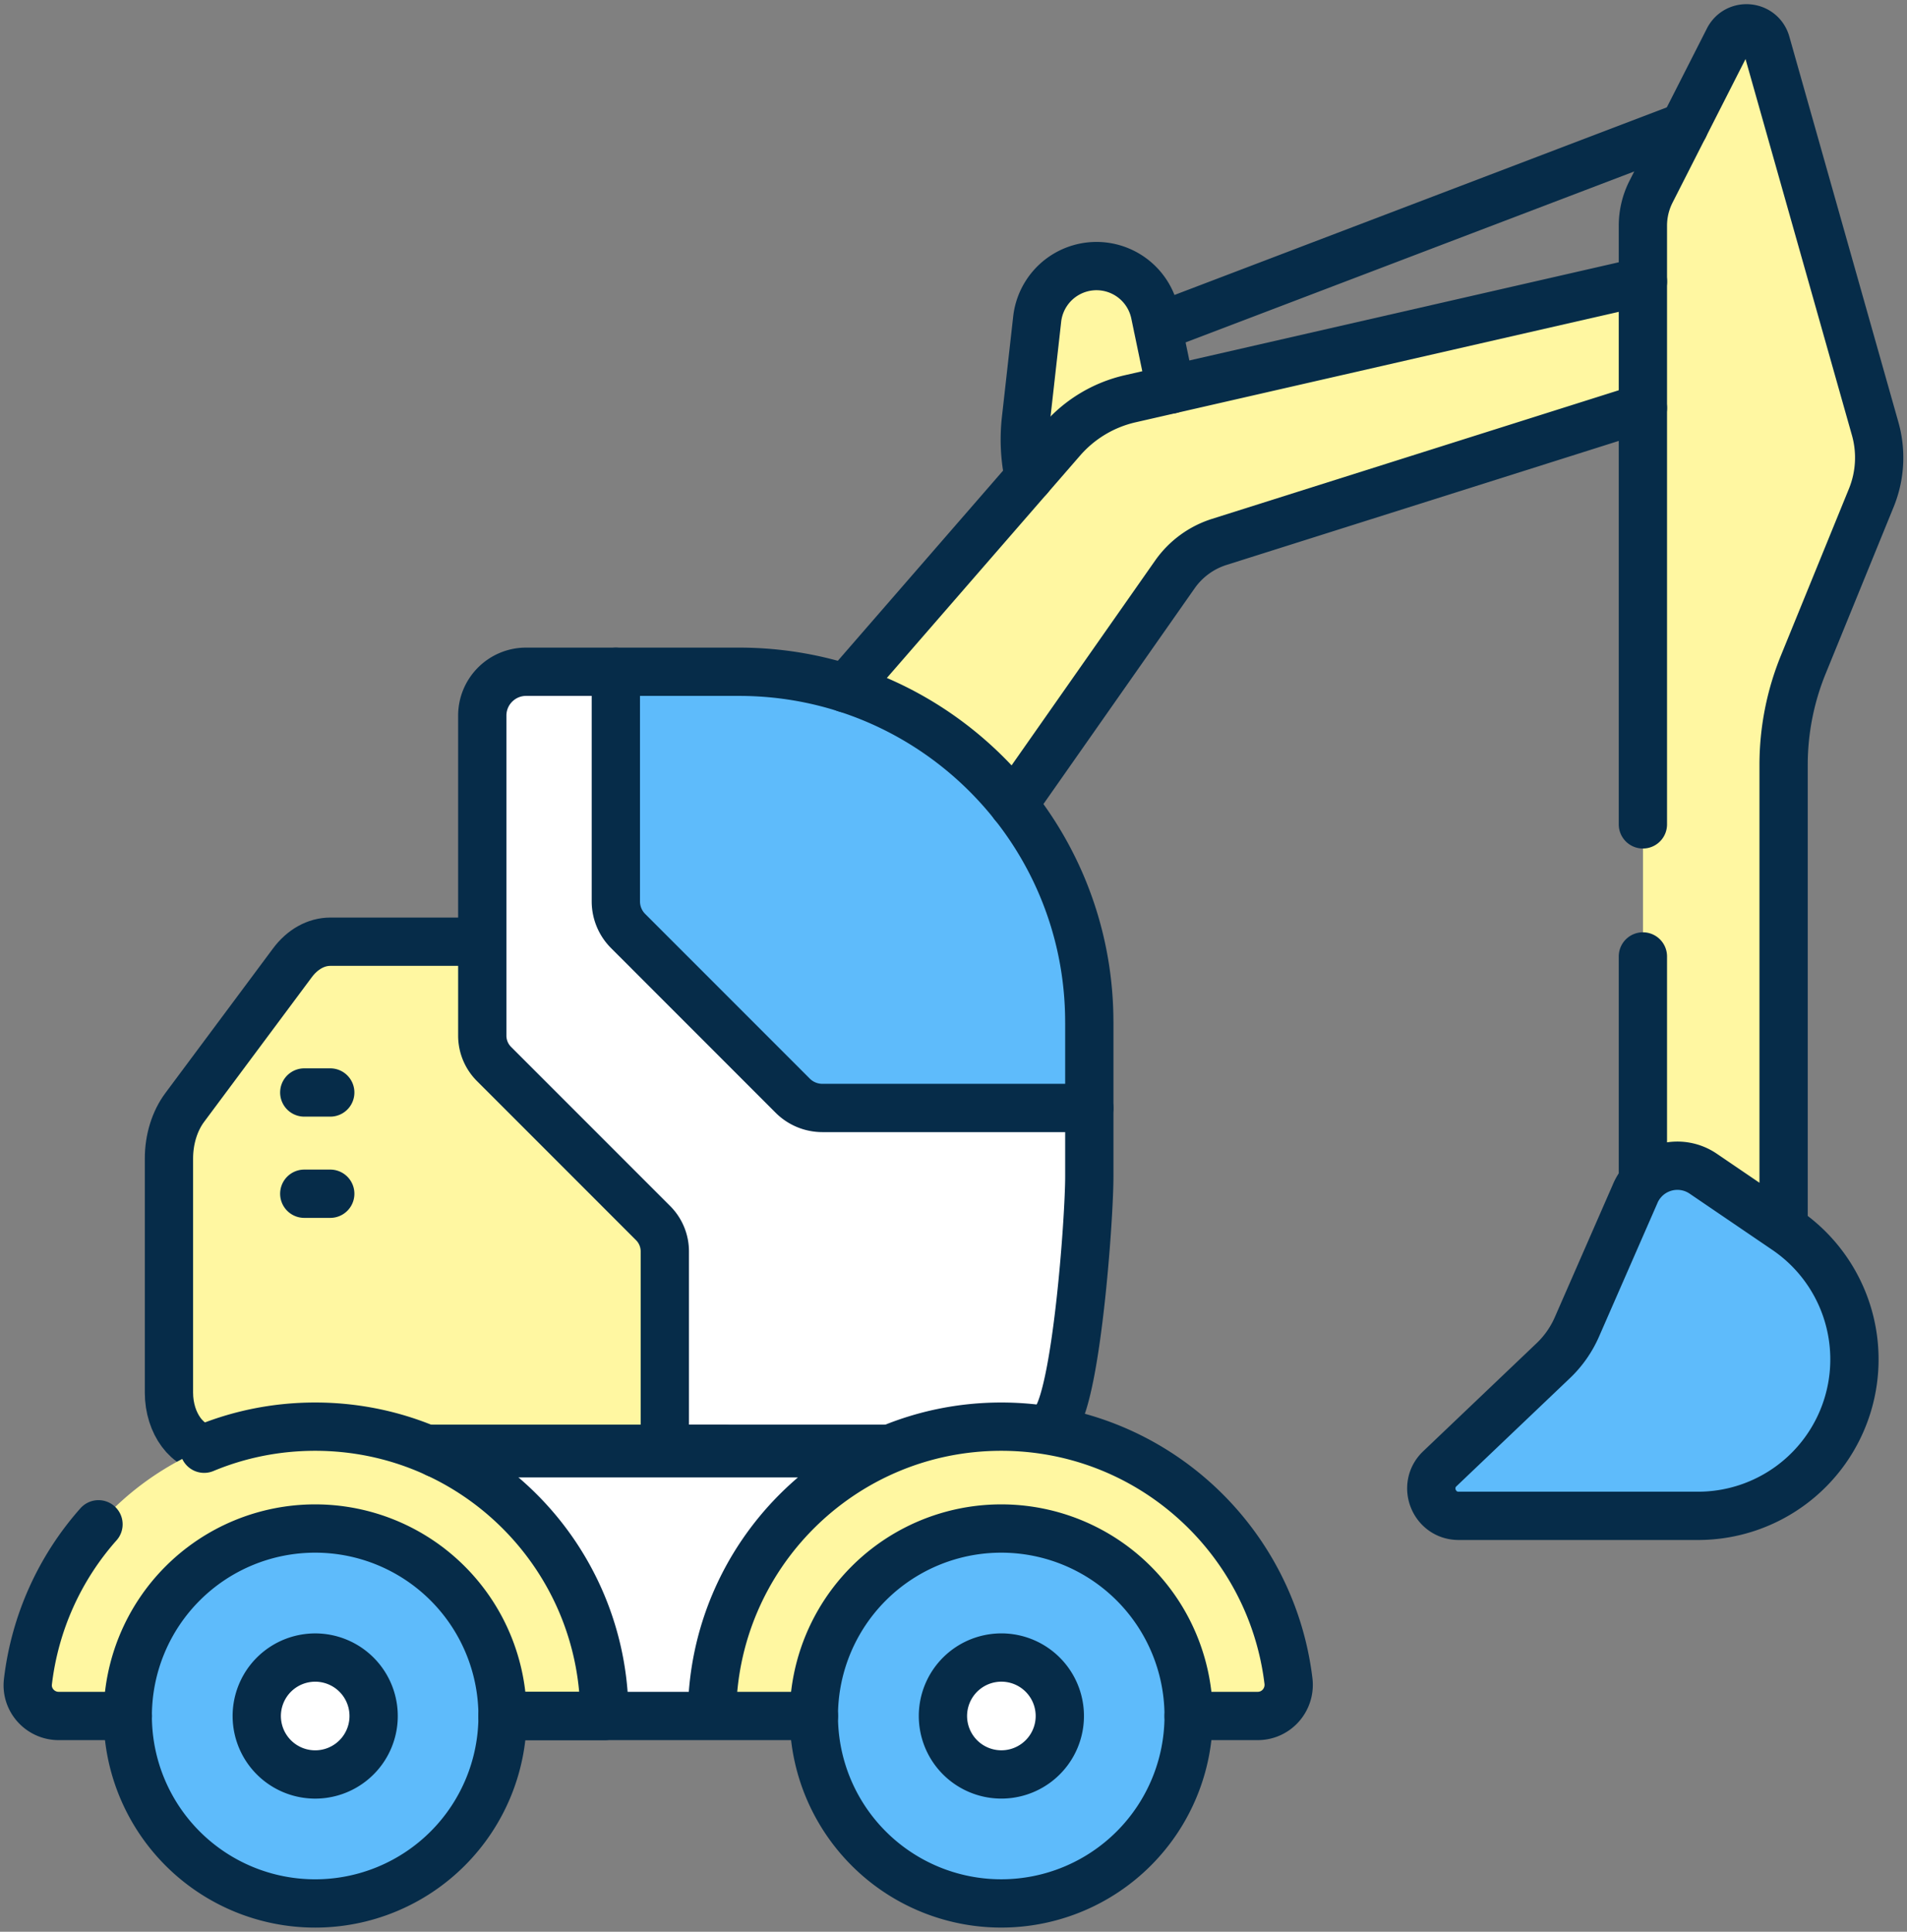 <svg xmlns="http://www.w3.org/2000/svg" width="79" height="80" fill="none"><rect width="100%" height="100%" fill="#808080" stroke="none"/><path fill="#FFF7A1" d="M30.465 38.722v21.281H8.835a1.76 1.76 0 0 1-1.76-1.76V47.52c0-.599.237-1.173.66-1.597l4.539-6.538a2.26 2.26 0 0 1 1.598-.662h16.593Z"/><path fill="#fff" d="M45.126 42.332v6.39c0 1.723-.505 8.706-1.376 10.052A2.722 2.722 0 0 1 41.46 60H27.541v-8.175c0-.44-.175-.861-.486-1.172l-6.59-6.59a1.658 1.658 0 0 1-.486-1.172V29.635c0-1.002.813-1.815 1.815-1.815h8.819c8.015 0 14.512 6.498 14.512 14.512Z"/><path fill="#FFF7A1" d="M44.8 11.102a2.474 2.474 0 0 0-1.835 2.12l-.467 4.17a7.33 7.33 0 0 0 1.173 4.859l1.326 2.004 4.043-5.53-1.194-5.733a2.474 2.474 0 0 0-3.047-1.89Z"/><path fill="#FFF7A1" d="m70.854 11.021-24.036 5.495a5.316 5.316 0 0 0-2.826 1.694L28.477 36.056l7.483 5.87L48.674 23.79a3.556 3.556 0 0 1 1.84-1.35l20.391-6.445-.05-4.975Z"/><path fill="#FFF7A1" d="M68.063 9.346v42.5h5.83V31.682c0-1.427.276-2.839.815-4.16l2.816-6.904a4.413 4.413 0 0 0 .16-2.868L73.166 1.785c-.208-.738-1.213-.836-1.56-.153l-3.207 6.31a3.097 3.097 0 0 0-.337 1.404Z"/><path fill="#5EBBFB" d="m67.752 49.416-2.424 5.54c-.23.525-.561.998-.976 1.393l-4.702 4.478c-.74.704-.24 1.95.78 1.95h9.917a6.48 6.48 0 0 0 3.644-11.837l-3.43-2.334a1.9 1.9 0 0 0-2.81.81Z"/><path fill="#5EBBFB" d="m73.99 50.94-3.431-2.333a1.899 1.899 0 0 0-2.516.343l.946.643a7.217 7.217 0 0 1-4.06 13.184h5.416A6.48 6.48 0 0 0 73.99 50.94Z"/><path fill="#fff" d="M30.613 27.82h-4.765c8.014 0 14.511 6.498 14.511 14.512v6.39a8.568 8.568 0 0 1-1.376 4.673 2.722 2.722 0 0 1-2.29 1.226h4.766c.92 0 1.79-.453 2.29-1.226a8.569 8.569 0 0 0 1.376-4.673v-6.39c0-8.014-6.497-14.512-14.512-14.512ZM40.702 60.187H13.059v10.878h28.316V60.187h-.673Z"/><path fill="#5EBBFB" d="M30.617 27.82h-5.101v9.508c0 .462.183.904.51 1.23l6.816 6.818c.326.326.769.51 1.23.51H45.13v-3.554c0-8.014-6.497-14.512-14.512-14.512Z"/><path fill="#5EBBFB" d="M45.126 45.885v-3.553c0-8.015-6.498-14.512-14.513-14.512h-4.765c8.014 0 14.511 6.498 14.511 14.512v3.553h4.767ZM41.48 63.302a7.78 7.78 0 0 0-1.796.212 7.764 7.764 0 0 1 5.966 7.551 7.764 7.764 0 0 1-5.966 7.552 7.763 7.763 0 1 0 1.796-15.314ZM13.058 63.302a7.78 7.78 0 0 0-1.796.212 7.764 7.764 0 0 1 5.966 7.551 7.764 7.764 0 0 1-5.966 7.552 7.763 7.763 0 1 0 1.796-15.314Z"/><path stroke="#062C49" stroke-linecap="round" stroke-linejoin="round" stroke-miterlimit="10" stroke-width="2" d="M19.693 39h-6.009c-.59 0-1.155.316-1.571.875L7.65 45.868c-.416.56-.651 1.319-.651 2.11v9.696C7 58.958 7.776 60 8.731 60H30"/><path stroke="#062C49" stroke-linecap="round" stroke-linejoin="round" stroke-miterlimit="10" stroke-width="2" d="M45.126 42.332v6.39c0 1.723-.505 8.706-1.376 10.051A2.722 2.722 0 0 1 41.46 60H27.541v-8.175c0-.44-.175-.861-.486-1.172l-6.59-6.59a1.657 1.657 0 0 1-.486-1.172V29.635c0-1.002.813-1.815 1.815-1.815h8.819c8.015 0 14.512 6.497 14.512 14.512Z"/><path fill="#FFF7A1" d="M41.483 59.083c-6.618 0-11.983 5.364-11.983 11.982h22.608c.774 0 1.363-.679 1.27-1.447-.714-5.935-5.767-10.535-11.895-10.535Z"/><path fill="#5EBBFB" d="M48.655 74.036a7.763 7.763 0 1 0-14.344-5.941 7.763 7.763 0 0 0 14.344 5.941Z"/><path fill="#fff" d="M43.72 71.992a2.42 2.42 0 1 0-4.473-1.853 2.42 2.42 0 0 0 4.473 1.853Z"/><path fill="#FFF7A1" d="M13.058 59.083c-6.128 0-11.182 4.6-11.896 10.535a1.285 1.285 0 0 0 1.27 1.447h22.609c0-6.618-5.365-11.982-11.983-11.982Z"/><path fill="#5EBBFB" d="M20.233 74.037a7.763 7.763 0 1 0-14.344-5.942 7.763 7.763 0 0 0 14.344 5.942Z"/><path fill="#fff" d="M15.298 71.993a2.42 2.42 0 1 0-4.473-1.853 2.42 2.42 0 0 0 4.473 1.853Z"/><path stroke="#062C49" stroke-linecap="round" stroke-linejoin="round" stroke-miterlimit="10" stroke-width="2" d="M69.767 5.244 47.961 13.55M48.5 16.131l-.654-3.139a2.473 2.473 0 0 0-4.88.23l-.468 4.168a7.34 7.34 0 0 0 .127 2.391"/><path stroke="#062C49" stroke-linecap="round" stroke-linejoin="round" stroke-miterlimit="10" stroke-width="2" d="m35.04 28.508 8.95-10.297a5.319 5.319 0 0 1 2.827-1.696l21.244-4.856M41.988 33.322l6.683-9.532a3.556 3.556 0 0 1 1.84-1.348l17.548-5.547"/><path stroke="#062C49" stroke-linecap="round" stroke-linejoin="round" stroke-miterlimit="10" stroke-width="2" d="M68.059 34.14V9.348c0-.49.115-.97.335-1.405l3.208-6.31c.347-.682 1.352-.585 1.561.152L77.68 17.75a4.404 4.404 0 0 1-.159 2.867l-2.817 6.905a11.002 11.002 0 0 0-.816 4.16V50.87M68.059 48.926V39.61M67.748 49.416l-2.424 5.54c-.23.524-.561.998-.976 1.393l-4.702 4.478c-.739.704-.24 1.95.78 1.95h9.917a6.48 6.48 0 0 0 3.644-11.838l-3.43-2.333a1.9 1.9 0 0 0-2.81.81ZM36.447 60.187H18.086M33.718 71.065H20.82M25.512 27.82v9.508c0 .462.183.904.51 1.23l6.816 6.817c.326.327.769.51 1.23.51h11.057M12.605 49.437h1.076M12.605 45.244h1.076M49.242 71.065h2.862c.773 0 1.364-.68 1.272-1.446-.716-5.936-5.769-10.536-11.897-10.536-6.617 0-11.983 5.364-11.983 11.983h4.22"/><path stroke="#062C49" stroke-linecap="round" stroke-linejoin="round" stroke-miterlimit="10" stroke-width="2" d="M41.477 63.302a7.763 7.763 0 1 0 .001 15.526 7.763 7.763 0 0 0 0-15.526Z"/><path stroke="#062C49" stroke-linecap="round" stroke-linejoin="round" stroke-miterlimit="10" stroke-width="2" d="M43.72 71.992a2.42 2.42 0 1 0-4.473-1.853 2.42 2.42 0 0 0 4.473 1.853ZM13.056 63.302a7.763 7.763 0 1 0 0 15.527 7.763 7.763 0 0 0 0-15.527Z"/><path stroke="#062C49" stroke-linecap="round" stroke-linejoin="round" stroke-miterlimit="10" stroke-width="2" d="M15.294 71.993a2.42 2.42 0 1 0-4.473-1.853 2.42 2.42 0 0 0 4.473 1.853ZM8.457 59.997c1.416-.59 2.97-.914 4.598-.914 6.62 0 11.983 5.364 11.983 11.983h-4.22M4.08 63.127a11.918 11.918 0 0 0-2.923 6.518c-.09.758.511 1.42 1.274 1.42h2.862"/></svg>